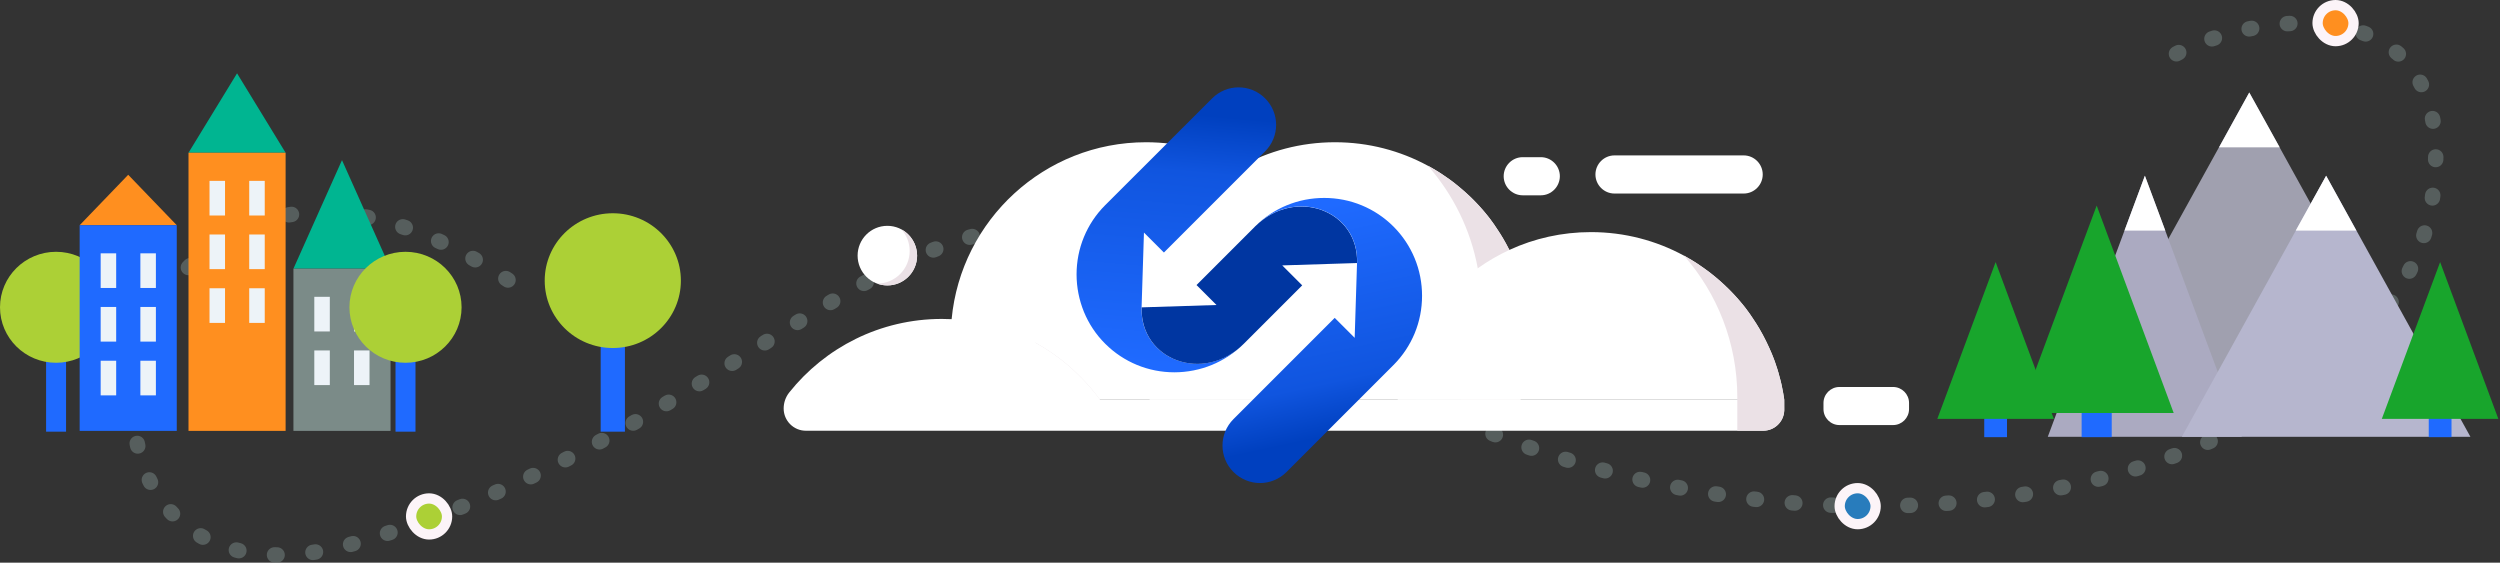 <svg width="973" height="219" viewBox="0 0 973 219" fill="none" xmlns="http://www.w3.org/2000/svg">
<rect x="0" y="0" width="973" height="219" fill="#333333" stroke="none"/>
<path opacity="0.5" d="M197.715 108.977C39.509 3.547 -3.785 251.663 137.559 211.571C314.239 161.456 367.084 23.957 496.129 121.27C667.5 250.5 928.119 199.752 946.592 77.774C961.37 -19.809 855.331 10.008 838.594 26.713" stroke="#7B8B88" stroke-width="6" stroke-linecap="round" stroke-linejoin="round" stroke-dasharray="1 14"/>
<g clip-path="url(#clip0_3912_16348)">
<path d="M819.262 137.599L875.415 36L931.567 137.599L863.645 150.573L819.262 137.599Z" fill="#A0A0AF"/>
<path d="M887.255 57.341L875.415 36L863.645 57.341H887.255Z" fill="white"/>
<path d="M797 170L834.789 68.401L872.508 170H797Z" fill="#ABAAC1"/>
<path d="M842.73 89.742L834.789 68.401L826.849 89.742H842.73Z" fill="white"/>
<path d="M849.182 170L905.334 68.401L961.487 170H849.182Z" fill="#B6B6CE"/>
<path d="M917.104 89.742L905.334 68.401L893.494 89.742H917.104Z" fill="white"/>
</g>
<g clip-path="url(#clip1_3912_16348)">
<path d="M345.354 111.085C351.746 111.085 356.928 105.894 356.928 99.49C356.928 93.085 351.746 87.894 345.354 87.894C338.962 87.894 333.78 93.085 333.78 99.49C333.78 105.894 338.962 111.085 345.354 111.085Z" fill="white"/>
<path d="M350.869 89.293C352.833 91.522 354.04 94.462 354.04 97.687C354.04 104.706 348.36 110.373 341.378 110.373C342.632 110.824 343.957 111.085 345.378 111.085C351.768 111.085 356.951 105.892 356.951 99.489C356.928 95.079 354.466 91.261 350.869 89.293Z" fill="#EBE1E6"/>
<path d="M595.572 131.502C595.572 139.92 594.199 148.029 591.691 155.594H447.458C444.949 148.029 443.576 139.92 443.576 131.502C443.576 102.904 459.315 77.982 482.581 64.964C482.652 64.916 482.723 64.893 482.794 64.845C493.681 58.799 506.225 55.36 519.574 55.36C532.663 55.36 544.994 58.68 555.739 64.513C555.739 64.513 555.739 64.513 555.762 64.513C556.118 64.703 556.496 64.916 556.851 65.106C557.561 65.509 558.271 65.936 558.981 66.363C559.005 66.363 559.005 66.387 559.029 66.387C559.384 66.6 559.739 66.837 560.094 67.051C560.449 67.264 560.804 67.501 561.159 67.738C561.514 67.975 561.869 68.213 562.2 68.45C562.532 68.687 562.887 68.924 563.218 69.161C563.242 69.161 563.242 69.185 563.265 69.185C563.597 69.422 563.928 69.659 564.283 69.896C564.685 70.204 565.088 70.489 565.49 70.797C565.703 70.939 565.892 71.106 566.082 71.248C566.176 71.319 566.247 71.39 566.342 71.461C566.957 71.936 567.573 72.433 568.165 72.955C568.212 72.979 568.259 73.026 568.307 73.074C568.543 73.287 568.804 73.501 569.04 73.69C569.49 74.07 569.94 74.473 570.366 74.852C570.531 74.994 570.697 75.16 570.863 75.303C571.005 75.421 571.123 75.54 571.241 75.658C571.549 75.943 571.833 76.204 572.141 76.488C572.377 76.702 572.59 76.939 572.827 77.152L572.969 77.294C573.182 77.508 573.395 77.721 573.608 77.935C573.656 77.982 573.726 78.053 573.774 78.101C573.987 78.314 574.176 78.504 574.366 78.717C574.437 78.788 574.484 78.859 574.555 78.907C574.697 79.049 574.815 79.168 574.934 79.31C575.052 79.452 575.17 79.571 575.289 79.689C575.407 79.808 575.525 79.95 575.644 80.069C576.164 80.638 576.685 81.231 577.206 81.824C577.419 82.085 577.655 82.345 577.868 82.606C577.892 82.654 577.939 82.677 577.963 82.725C578.223 83.033 578.46 83.341 578.72 83.65L578.744 83.673C579.004 83.981 579.241 84.313 579.501 84.622C579.762 84.954 579.999 85.262 580.235 85.594C580.259 85.618 580.259 85.618 580.259 85.641C580.519 85.973 580.756 86.305 580.993 86.637C581.206 86.945 581.419 87.254 581.632 87.538C581.703 87.633 581.75 87.704 581.797 87.799C581.963 88.036 582.129 88.273 582.294 88.534C582.72 89.174 583.17 89.815 583.572 90.479C583.714 90.692 583.856 90.929 583.998 91.143C584.164 91.403 584.33 91.664 584.472 91.925C584.614 92.162 584.756 92.376 584.898 92.613C585.773 94.107 586.602 95.601 587.383 97.166C587.454 97.308 587.525 97.427 587.596 97.569C587.738 97.853 587.856 98.114 587.998 98.399C588.117 98.66 588.235 98.897 588.353 99.157C588.377 99.181 588.377 99.229 588.401 99.252C588.519 99.513 588.661 99.798 588.779 100.059C588.898 100.319 589.016 100.604 589.158 100.889V100.912C589.276 101.173 589.395 101.458 589.513 101.718C589.584 101.908 589.655 102.074 589.75 102.264C589.892 102.596 590.01 102.928 590.152 103.236C590.223 103.426 590.318 103.639 590.389 103.829C590.578 104.303 590.744 104.777 590.933 105.252C591.028 105.489 591.099 105.726 591.193 105.987C591.501 106.888 591.809 107.765 592.093 108.69C592.14 108.856 592.188 109.022 592.235 109.188C592.259 109.259 592.282 109.33 592.306 109.401C592.353 109.591 592.424 109.757 592.472 109.947C592.803 111.061 593.111 112.199 593.371 113.314C593.442 113.622 593.513 113.93 593.584 114.215C593.655 114.547 593.726 114.879 593.797 115.211C593.844 115.448 593.892 115.685 593.939 115.922C594.057 116.444 594.152 116.966 594.247 117.487C594.294 117.701 594.318 117.914 594.365 118.128C594.507 118.981 594.649 119.859 594.767 120.736C594.791 120.831 594.791 120.926 594.815 121.021C594.838 121.234 594.862 121.447 594.909 121.661C594.98 122.23 595.051 122.775 595.099 123.344C595.122 123.487 595.122 123.629 595.146 123.795C595.17 124.056 595.193 124.293 595.217 124.554C595.241 124.815 595.264 125.075 595.288 125.336C595.312 125.55 595.312 125.739 595.335 125.953C595.359 126.403 595.406 126.878 595.43 127.328C595.43 127.542 595.454 127.755 595.454 127.968C595.454 127.992 595.454 128.016 595.454 128.039C595.454 128.229 595.477 128.419 595.477 128.585C595.477 128.941 595.501 129.296 595.501 129.652C595.501 129.842 595.501 130.055 595.501 130.245C595.572 130.766 595.572 131.146 595.572 131.502Z" fill="white"/>
<path d="M595.572 131.501C595.572 139.919 594.199 148.029 591.69 155.593H568.401C573.608 144.709 576.519 132.521 576.519 119.645C576.519 114.452 576.046 109.354 575.147 104.421C572.354 89.293 565.49 75.611 555.739 64.513C556.117 64.727 556.472 64.916 556.851 65.13C557.561 65.533 558.271 65.96 558.981 66.386C559.005 66.386 559.005 66.41 559.029 66.41C559.384 66.624 559.739 66.861 560.094 67.074C560.449 67.288 560.804 67.525 561.159 67.762C561.514 67.999 561.869 68.236 562.2 68.473C562.531 68.71 562.887 68.947 563.218 69.185C563.242 69.185 563.242 69.208 563.265 69.208C563.597 69.445 563.928 69.683 564.283 69.92C564.685 70.228 565.088 70.513 565.49 70.821C565.703 70.963 565.892 71.129 566.082 71.271C566.176 71.342 566.247 71.414 566.342 71.485C566.957 71.959 567.573 72.457 568.164 72.979C568.212 73.002 568.259 73.05 568.306 73.097C568.543 73.311 568.803 73.524 569.04 73.714C569.49 74.093 569.94 74.496 570.366 74.876C570.531 75.018 570.697 75.184 570.863 75.326C571.005 75.445 571.123 75.563 571.241 75.682C571.549 75.966 571.833 76.227 572.141 76.512C572.377 76.725 572.59 76.962 572.827 77.176L572.969 77.318C573.182 77.531 573.395 77.745 573.608 77.958C573.655 78.006 573.726 78.077 573.774 78.124C573.987 78.338 574.176 78.527 574.365 78.741C574.436 78.812 574.484 78.883 574.555 78.93C574.697 79.073 574.815 79.191 574.934 79.334C575.052 79.476 575.17 79.594 575.289 79.713C575.407 79.832 575.525 79.974 575.644 80.092C576.164 80.662 576.685 81.254 577.206 81.847C577.419 82.108 577.655 82.369 577.868 82.63C577.892 82.677 577.939 82.701 577.963 82.748C578.223 83.056 578.46 83.365 578.72 83.673L578.744 83.697C579.004 84.005 579.241 84.337 579.501 84.645C579.762 84.977 579.998 85.285 580.235 85.617C580.259 85.641 580.259 85.641 580.259 85.665C580.519 85.997 580.756 86.329 580.993 86.661C581.206 86.969 581.419 87.277 581.632 87.562C581.703 87.657 581.75 87.728 581.797 87.823C581.963 88.06 582.129 88.297 582.294 88.558C582.72 89.198 583.17 89.838 583.572 90.502C583.714 90.716 583.856 90.953 583.998 91.166C584.164 91.427 584.33 91.688 584.472 91.949C584.614 92.186 584.756 92.399 584.898 92.636C585.773 94.13 586.602 95.624 587.383 97.189C587.454 97.331 587.525 97.45 587.596 97.592C587.738 97.877 587.856 98.138 587.998 98.422C588.117 98.683 588.235 98.92 588.353 99.181C588.377 99.205 588.377 99.252 588.401 99.276C588.519 99.537 588.661 99.821 588.779 100.082C588.898 100.343 589.016 100.627 589.158 100.912V100.936C589.276 101.197 589.395 101.481 589.513 101.742C589.584 101.932 589.655 102.098 589.75 102.287C589.892 102.619 590.01 102.951 590.152 103.26C590.223 103.449 590.318 103.663 590.389 103.852C590.578 104.327 590.744 104.801 590.933 105.275C591.028 105.512 591.099 105.749 591.193 106.01C591.501 106.911 591.809 107.789 592.093 108.713C592.14 108.879 592.187 109.045 592.235 109.211C592.258 109.283 592.282 109.354 592.306 109.425C592.353 109.615 592.424 109.781 592.472 109.97C592.803 111.085 593.111 112.223 593.371 113.337C593.442 113.646 593.513 113.954 593.584 114.239C593.655 114.57 593.726 114.902 593.797 115.234C593.844 115.472 593.892 115.709 593.939 115.946C594.057 116.467 594.152 116.989 594.247 117.511C594.294 117.724 594.318 117.938 594.365 118.151C594.507 119.005 594.649 119.882 594.767 120.759C594.791 120.854 594.791 120.949 594.815 121.044C594.838 121.257 594.862 121.471 594.909 121.684C594.98 122.253 595.051 122.799 595.099 123.368C595.122 123.51 595.122 123.652 595.146 123.818C595.17 124.079 595.193 124.316 595.217 124.577C595.241 124.838 595.264 125.099 595.288 125.36C595.312 125.573 595.312 125.763 595.335 125.976C595.359 126.427 595.406 126.901 595.43 127.352C595.43 127.565 595.454 127.778 595.454 127.992C595.454 128.016 595.454 128.039 595.454 128.063C595.454 128.253 595.477 128.442 595.477 128.608C595.477 128.964 595.501 129.32 595.501 129.675C595.501 129.865 595.501 130.079 595.501 130.268C595.572 130.766 595.572 131.146 595.572 131.501Z" fill="#EBE1E6"/>
<path d="M522.036 131.502C522.036 139.92 520.663 148.029 518.154 155.594H373.898C371.389 148.029 370.016 139.92 370.016 131.502C370.016 129.035 370.134 126.617 370.371 124.222C374.016 85.594 406.512 55.36 446.014 55.36C459.102 55.36 471.433 58.68 482.179 64.513C482.202 64.513 482.226 64.537 482.226 64.537C482.415 64.632 482.605 64.751 482.77 64.845C482.936 64.94 483.102 65.035 483.267 65.13C483.622 65.32 483.954 65.533 484.309 65.723C484.332 65.746 484.38 65.77 484.427 65.794C484.758 65.984 485.09 66.197 485.421 66.387C485.445 66.387 485.445 66.41 485.468 66.41C485.8 66.624 486.131 66.814 486.463 67.027C486.534 67.051 486.581 67.098 486.628 67.145C486.889 67.311 487.125 67.478 487.386 67.644C487.883 67.952 488.38 68.284 488.853 68.616C489.066 68.758 489.279 68.9 489.492 69.066C490.32 69.635 491.125 70.228 491.906 70.845C492.119 70.987 492.309 71.153 492.498 71.295C492.593 71.366 492.664 71.438 492.758 71.509C493.042 71.746 493.326 71.959 493.634 72.196C493.658 72.22 493.658 72.22 493.681 72.244C493.989 72.481 494.297 72.742 494.604 73.002C494.652 73.026 494.699 73.074 494.746 73.121C494.983 73.335 495.243 73.548 495.48 73.738C495.811 74.022 496.119 74.307 496.45 74.591C496.64 74.757 496.829 74.923 496.995 75.089C497.066 75.137 497.113 75.184 497.16 75.255C497.35 75.421 497.563 75.611 497.752 75.801C497.776 75.824 497.799 75.848 497.823 75.872C498.155 76.18 498.462 76.465 498.77 76.773C498.936 76.939 499.101 77.081 499.267 77.247C499.314 77.294 499.362 77.342 499.433 77.413C499.646 77.626 499.859 77.84 500.072 78.053C500.119 78.101 500.19 78.172 500.237 78.219C500.45 78.433 500.64 78.622 500.829 78.836C500.9 78.907 500.947 78.978 501.018 79.025C501.16 79.168 501.279 79.286 501.397 79.429C501.515 79.571 501.634 79.689 501.752 79.808C501.87 79.927 501.989 80.069 502.107 80.187C502.628 80.757 503.148 81.349 503.669 81.942C503.882 82.203 504.119 82.464 504.332 82.725C504.356 82.772 504.403 82.796 504.427 82.843C504.687 83.151 504.924 83.46 505.184 83.768L505.208 83.792C505.468 84.1 505.705 84.432 505.965 84.74C506.225 85.072 506.462 85.38 506.699 85.713C506.722 85.736 506.722 85.736 506.722 85.76C506.983 86.092 507.219 86.424 507.456 86.756C507.645 87.017 507.835 87.254 508 87.515C508.142 87.704 508.261 87.894 508.403 88.084C508.971 88.914 509.539 89.744 510.06 90.574C510.202 90.787 510.344 91.024 510.486 91.237C510.651 91.498 510.817 91.759 510.959 92.02C511.101 92.257 511.243 92.471 511.385 92.708C512.332 94.32 513.231 95.98 514.059 97.664C514.201 97.948 514.32 98.209 514.462 98.494C514.58 98.754 514.698 98.992 514.817 99.252C514.84 99.276 514.84 99.323 514.864 99.347C514.982 99.608 515.124 99.893 515.243 100.153C515.361 100.414 515.479 100.699 515.622 100.983V101.007C515.74 101.268 515.858 101.553 515.977 101.813C516.048 102.003 516.119 102.169 516.213 102.359C516.355 102.691 516.474 103.023 516.616 103.331C516.687 103.521 516.781 103.734 516.852 103.924C517.042 104.398 517.207 104.872 517.397 105.347C517.491 105.584 517.562 105.821 517.657 106.082C517.965 106.983 518.272 107.86 518.556 108.785C518.604 108.951 518.651 109.117 518.698 109.283C518.722 109.354 518.746 109.425 518.769 109.496C518.817 109.686 518.888 109.852 518.935 110.042C519.266 111.156 519.574 112.294 519.834 113.409C519.905 113.717 519.976 114.025 520.047 114.31C520.118 114.642 520.189 114.974 520.26 115.306C520.308 115.543 520.355 115.78 520.402 116.017C520.521 116.539 520.615 117.061 520.71 117.582C520.757 117.796 520.781 118.009 520.828 118.222C520.97 119.076 521.112 119.953 521.231 120.831C521.254 120.926 521.254 121.021 521.278 121.115C521.302 121.329 521.325 121.542 521.373 121.756C521.444 122.325 521.515 122.87 521.562 123.439C521.586 123.582 521.586 123.724 521.609 123.89C521.633 124.151 521.657 124.388 521.681 124.649C521.704 124.909 521.728 125.17 521.752 125.431C521.775 125.645 521.775 125.834 521.799 126.048C521.823 126.498 521.87 126.972 521.894 127.423C521.894 127.636 521.917 127.85 521.917 128.063C521.917 128.087 521.917 128.111 521.917 128.134C521.917 128.324 521.941 128.514 521.941 128.68C521.941 129.035 521.965 129.391 521.965 129.747C521.965 129.937 521.965 130.15 521.965 130.34C522.012 130.766 522.036 131.146 522.036 131.502Z" fill="white"/>
<path d="M694.41 155.451C694.41 155.499 694.433 155.546 694.433 155.594H543.976C546.982 134.513 558.603 116.231 575.147 104.422C579.004 101.671 583.123 99.276 587.478 97.26C597.134 92.802 607.879 90.336 619.216 90.336C632.305 90.336 644.636 93.656 655.381 99.49C655.405 99.49 655.428 99.513 655.428 99.513C655.783 99.703 656.138 99.893 656.47 100.106C656.849 100.319 657.204 100.533 657.559 100.746C657.89 100.936 658.198 101.126 658.529 101.315C658.647 101.387 658.789 101.458 658.908 101.552C659.144 101.695 659.381 101.861 659.641 102.003C659.689 102.027 659.76 102.074 659.807 102.098C660.138 102.311 660.47 102.525 660.777 102.738C661.085 102.928 661.393 103.141 661.677 103.355L661.984 103.568C662.268 103.758 662.552 103.947 662.837 104.161C662.86 104.161 662.86 104.185 662.884 104.185C663.523 104.635 664.186 105.109 664.801 105.584C664.896 105.655 664.967 105.726 665.061 105.773C665.345 105.987 665.606 106.2 665.89 106.414C666.552 106.935 667.215 107.457 667.854 108.002C668.185 108.263 668.493 108.548 668.801 108.809C669.109 109.069 669.416 109.354 669.724 109.615C669.748 109.638 669.795 109.662 669.819 109.71C670.055 109.923 670.316 110.16 670.552 110.374C670.623 110.445 670.694 110.516 670.789 110.587C670.978 110.753 671.168 110.943 671.357 111.109C671.499 111.227 671.617 111.346 671.736 111.488C671.996 111.725 672.256 111.986 672.517 112.223C672.777 112.484 673.037 112.745 673.321 113.029C673.369 113.077 673.416 113.124 673.463 113.172C673.724 113.433 673.984 113.717 674.244 113.978C674.268 114.002 674.292 114.025 674.315 114.049C674.552 114.31 674.789 114.547 675.026 114.808C675.12 114.903 675.215 115.021 675.31 115.116C675.546 115.377 675.759 115.614 675.996 115.875C676.233 116.136 676.469 116.42 676.706 116.681C676.777 116.752 676.824 116.823 676.895 116.895C677.156 117.179 677.392 117.487 677.629 117.772C677.889 118.104 678.173 118.412 678.434 118.744L678.457 118.768C678.718 119.076 678.954 119.408 679.215 119.716C679.475 120.048 679.712 120.357 679.948 120.689C679.972 120.712 679.972 120.712 679.972 120.736C680.209 121.068 680.469 121.4 680.706 121.732C680.919 122.04 681.132 122.348 681.345 122.633C681.416 122.728 681.463 122.799 681.511 122.894C681.676 123.131 681.842 123.368 682.008 123.629C682.434 124.269 682.883 124.909 683.286 125.573C683.428 125.787 683.57 126.024 683.712 126.237C683.877 126.498 684.043 126.759 684.185 127.02C684.327 127.257 684.469 127.47 684.611 127.708C685.558 129.32 686.457 130.98 687.286 132.663C687.428 132.948 687.546 133.209 687.688 133.493C687.806 133.754 687.925 133.991 688.043 134.252C688.067 134.276 688.067 134.323 688.09 134.347C688.209 134.608 688.351 134.892 688.469 135.153C688.587 135.414 688.706 135.699 688.848 135.983V136.007C688.966 136.268 689.084 136.552 689.203 136.813C689.274 137.003 689.345 137.169 689.439 137.359C689.581 137.691 689.7 138.022 689.842 138.331C689.913 138.52 690.007 138.734 690.078 138.924C690.268 139.398 690.433 139.872 690.623 140.346C690.717 140.583 690.788 140.821 690.883 141.081C691.191 141.982 691.498 142.884 691.782 143.785C691.83 143.951 691.877 144.117 691.924 144.283C691.948 144.354 691.972 144.425 691.995 144.496C692.043 144.686 692.114 144.852 692.161 145.041C692.493 146.156 692.8 147.294 693.061 148.409C693.132 148.717 693.203 149.025 693.274 149.31C693.345 149.642 693.416 149.974 693.487 150.306C693.534 150.543 693.581 150.78 693.629 151.017C693.747 151.539 693.842 152.06 693.936 152.582C693.984 152.795 694.007 153.009 694.055 153.222C694.197 153.957 694.315 154.716 694.41 155.451Z" fill="white"/>
<path d="M428.05 155.498C428.074 155.522 428.097 155.546 428.121 155.593H416.831C413.328 147.389 408.548 139.872 402.749 133.28C403.057 133.446 403.364 133.612 403.672 133.778C403.814 133.849 403.932 133.92 404.051 133.991C404.311 134.133 404.595 134.299 404.855 134.465C404.903 134.489 404.95 134.513 404.997 134.537C405.329 134.726 405.66 134.916 405.991 135.129C406.275 135.295 406.536 135.461 406.82 135.651C407.009 135.77 407.222 135.888 407.411 136.03C407.979 136.386 408.524 136.742 409.068 137.121C409.258 137.263 409.471 137.382 409.66 137.524C410.63 138.188 411.553 138.876 412.5 139.587C412.713 139.73 412.902 139.896 413.092 140.038C413.186 140.109 413.281 140.18 413.352 140.251C413.589 140.441 413.825 140.631 414.062 140.82C414.204 140.915 414.322 141.034 414.465 141.152C414.701 141.342 414.938 141.532 415.175 141.745C415.222 141.793 415.269 141.816 415.317 141.864C415.553 142.077 415.814 142.291 416.05 142.48C416.382 142.765 416.689 143.026 417.021 143.334C417.21 143.5 417.399 143.666 417.565 143.832C417.636 143.879 417.683 143.927 417.731 143.998C417.92 144.164 418.133 144.354 418.322 144.543C418.346 144.567 418.37 144.591 418.393 144.614C418.725 144.923 419.032 145.207 419.34 145.515C419.506 145.681 419.671 145.824 419.837 145.99C419.884 146.037 419.932 146.085 420.003 146.156C420.216 146.369 420.429 146.583 420.642 146.796C420.689 146.843 420.76 146.915 420.808 146.962C421.021 147.175 421.21 147.365 421.399 147.578C421.47 147.65 421.541 147.721 421.589 147.768C421.731 147.91 421.849 148.029 421.967 148.171C422.086 148.29 422.204 148.432 422.322 148.551C422.441 148.669 422.559 148.812 422.677 148.93C423.198 149.499 423.719 150.092 424.239 150.685C424.476 150.946 424.689 151.207 424.902 151.467C424.926 151.515 424.973 151.538 424.997 151.586C425.257 151.894 425.494 152.202 425.754 152.511L425.778 152.534C426.038 152.843 426.275 153.175 426.535 153.483C426.796 153.815 427.032 154.123 427.269 154.455C427.293 154.479 427.293 154.479 427.293 154.503C427.553 154.835 427.79 155.167 428.05 155.498Z" fill="#EBE1E6"/>
<path d="M694.433 155.594V159.459C694.433 159.625 694.433 159.767 694.41 159.933C694.173 164.225 690.599 167.64 686.244 167.64H313.639C311.248 167.64 309.095 166.667 307.532 165.102C305.97 163.537 305 161.379 305 158.984C305 156.732 305.757 154.527 307.154 152.772C321.071 135.296 342.514 124.127 366.56 124.127C367.839 124.127 369.117 124.151 370.371 124.222C382.039 124.791 393.021 128.016 402.725 133.28C403.033 133.446 403.341 133.612 403.648 133.778C403.838 133.897 404.027 133.991 404.216 134.11C404.429 134.205 404.642 134.347 404.855 134.466C404.903 134.489 404.926 134.513 404.974 134.537C405.305 134.726 405.636 134.916 405.968 135.13C406.252 135.296 406.512 135.462 406.796 135.651C406.985 135.77 407.198 135.888 407.388 136.031C407.956 136.386 408.5 136.742 409.045 137.121C409.234 137.264 409.447 137.382 409.636 137.525C410.607 138.189 411.53 138.876 412.476 139.588C412.689 139.73 412.879 139.896 413.068 140.038C413.163 140.109 413.257 140.18 413.328 140.252C413.565 140.441 413.802 140.631 414.038 140.821C414.18 140.915 414.299 141.034 414.441 141.153C414.678 141.342 414.914 141.532 415.151 141.745C415.198 141.793 415.246 141.817 415.293 141.864C415.53 142.077 415.79 142.291 416.027 142.481C416.358 142.765 416.666 143.026 416.997 143.334C417.186 143.5 417.376 143.666 417.541 143.832C417.612 143.88 417.66 143.927 417.707 143.998C417.896 144.164 418.109 144.354 418.299 144.544C418.322 144.567 418.346 144.591 418.37 144.615C418.701 144.923 419.009 145.207 419.316 145.516C419.482 145.682 419.648 145.824 419.813 145.99C419.908 146.085 420.003 146.18 420.097 146.298C420.239 146.393 420.381 146.535 420.5 146.678C420.595 146.749 420.713 146.867 420.808 146.962C421.021 147.176 421.21 147.365 421.399 147.579C421.47 147.65 421.541 147.721 421.589 147.768C421.731 147.911 421.849 148.029 421.967 148.172C422.086 148.29 422.204 148.432 422.322 148.551C422.441 148.67 422.559 148.812 422.677 148.93C423.198 149.499 423.719 150.092 424.239 150.685C424.476 150.946 424.689 151.207 424.902 151.468C424.997 151.586 425.091 151.681 425.139 151.847C425.399 151.966 425.588 152.203 425.707 152.464C425.754 152.487 425.778 152.511 425.801 152.535C426.062 152.843 426.298 153.175 426.559 153.483C426.819 153.815 427.056 154.123 427.293 154.455C427.316 154.479 427.316 154.479 427.316 154.503C427.577 154.835 427.813 155.167 428.05 155.499C428.074 155.522 428.097 155.546 428.121 155.594H694.433Z" fill="white"/>
<path d="M694.433 159.909C694.197 164.201 690.623 167.616 686.268 167.616H676.162C676.162 167.331 676.162 158.581 676.162 155.57V154.574C676.162 133.446 668.304 114.144 655.381 99.466C655.405 99.466 655.428 99.49 655.428 99.49C655.783 99.679 656.138 99.869 656.47 100.082C656.849 100.296 657.204 100.509 657.559 100.723C657.89 100.912 658.198 101.102 658.529 101.292C658.647 101.363 658.789 101.434 658.908 101.529C659.144 101.671 659.381 101.837 659.641 101.979C659.689 102.003 659.76 102.05 659.807 102.074C660.138 102.288 660.47 102.501 660.777 102.714C661.085 102.904 661.393 103.118 661.677 103.331L661.984 103.544C662.268 103.734 662.553 103.924 662.837 104.137C662.86 104.137 662.86 104.161 662.884 104.161C663.523 104.611 664.186 105.086 664.801 105.56C664.896 105.631 664.967 105.702 665.061 105.75C665.345 105.963 665.606 106.176 665.89 106.39C666.552 106.912 667.215 107.433 667.854 107.979C668.185 108.239 668.493 108.524 668.801 108.785C669.109 109.046 669.416 109.33 669.724 109.591C669.748 109.615 669.795 109.639 669.819 109.686C670.055 109.899 670.316 110.136 670.552 110.35C670.623 110.421 670.694 110.492 670.789 110.563C670.978 110.729 671.168 110.919 671.357 111.085C671.499 111.204 671.617 111.322 671.736 111.464C671.996 111.702 672.256 111.962 672.517 112.199C672.777 112.46 673.037 112.721 673.321 113.006C673.369 113.053 673.416 113.101 673.463 113.148C673.724 113.409 673.984 113.693 674.244 113.954C674.268 113.978 674.292 114.002 674.315 114.025C674.552 114.286 674.789 114.523 675.026 114.784C675.12 114.879 675.215 114.998 675.31 115.092C675.546 115.353 675.759 115.59 675.996 115.851C676.233 116.112 676.469 116.397 676.706 116.657C676.777 116.729 676.824 116.8 676.895 116.871C677.156 117.155 677.392 117.464 677.629 117.748C677.889 118.08 678.173 118.388 678.434 118.72L678.457 118.744C678.718 119.052 678.954 119.384 679.215 119.693C679.475 120.025 679.712 120.333 679.948 120.665C679.972 120.689 679.972 120.689 679.972 120.712C680.209 121.044 680.469 121.376 680.706 121.708C680.919 122.017 681.132 122.325 681.345 122.609C681.416 122.704 681.463 122.775 681.511 122.87C681.676 123.107 681.842 123.344 682.008 123.605C682.434 124.245 682.883 124.886 683.286 125.55C683.428 125.763 683.57 126 683.712 126.214C683.877 126.474 684.043 126.735 684.185 126.996C684.327 127.233 684.469 127.447 684.611 127.684C685.558 129.296 686.457 130.956 687.286 132.64C687.428 132.924 687.546 133.185 687.688 133.47C687.806 133.731 687.925 133.968 688.043 134.229C688.067 134.252 688.067 134.3 688.09 134.323C688.209 134.584 688.351 134.869 688.469 135.13C688.587 135.39 688.706 135.675 688.848 135.96V135.983C688.966 136.244 689.084 136.529 689.203 136.789C689.274 136.979 689.345 137.145 689.439 137.335C689.581 137.667 689.7 137.999 689.842 138.307C689.913 138.497 690.007 138.71 690.078 138.9C690.268 139.374 690.433 139.848 690.623 140.323C690.717 140.56 690.788 140.797 690.883 141.058C691.191 141.959 691.498 142.86 691.782 143.761C691.83 143.927 691.877 144.093 691.924 144.259C691.948 144.33 691.972 144.401 691.995 144.472C692.043 144.662 692.114 144.828 692.161 145.018C692.493 146.132 692.8 147.27 693.061 148.385C693.132 148.693 693.203 149.001 693.274 149.286C693.345 149.618 693.416 149.95 693.487 150.282C693.534 150.519 693.581 150.756 693.629 150.993C693.747 151.515 693.842 152.037 693.936 152.558C693.984 152.772 694.007 152.985 694.055 153.199C694.197 153.934 694.315 154.692 694.41 155.428V155.57C694.41 156.092 694.41 157.823 694.433 159.909Z" fill="#EBE1E6"/>
<path d="M736.799 165.434H715.9C712.492 165.434 709.699 162.636 709.699 159.221V156.826C709.699 153.412 712.492 150.614 715.9 150.614H736.799C740.207 150.614 743 153.412 743 156.826V159.221C743 162.636 740.207 165.434 736.799 165.434Z" fill="white"/>
<path d="M599.69 76.014H592.637C588.566 76.014 585.229 72.671 585.229 68.592C585.229 64.513 588.566 61.17 592.637 61.17H599.69C603.761 61.17 607.098 64.513 607.098 68.592C607.075 72.671 603.761 76.014 599.69 76.014Z" fill="white"/>
<path d="M678.647 75.326H628.352C624.281 75.326 620.944 71.983 620.944 67.904C620.944 63.826 624.281 60.482 628.352 60.482H678.647C682.718 60.482 686.055 63.826 686.055 67.904C686.055 71.983 682.718 75.326 678.647 75.326Z" fill="white"/>
</g>
<path d="M821.887 152.282H810.169V170.141H821.887V152.282Z" fill="#1F6AFF"/>
<path d="M786 160.732L816.028 80L846 160.732H786Z" fill="#18A52C"/>
<path d="M954.129 156.641H945.27V170.141H954.129V156.641Z" fill="#1F6AFF"/>
<path d="M927 163.029L949.699 102L972.356 163.029H927Z" fill="#18A52C"/>
<path d="M781.129 156.641H772.27V170.141H781.129V156.641Z" fill="#1F6AFF"/>
<path d="M754 163.029L776.699 102L799.356 163.029H754Z" fill="#18A52C"/>
<rect x="716" y="190" width="14" height="14" rx="7" fill="#287CBC" stroke="#FCF4F8" stroke-width="4"/>
<rect x="160" y="194" width="14" height="14" rx="7" fill="#ACD036" stroke="#FCF4F8" stroke-width="4"/>
<rect x="902" y="2" width="14" height="14" rx="7" fill="#FF8F1F" stroke="#FCF4F8" stroke-width="4"/>
<g clip-path="url(#clip2_3912_16348)">
<path d="M25.71 132.944H17.937V168H25.71V132.944Z" fill="#1F6AFF"/>
<path d="M21.823 141.191C33.876 141.191 43.647 131.522 43.647 119.595C43.647 107.669 33.876 98 21.823 98C9.771 98 0 107.669 0 119.595C0 131.522 9.771 141.191 21.823 141.191Z" fill="#ACD036"/>
</g>
<g clip-path="url(#clip3_3912_16348)">
<path d="M243.219 125.433H233.781V168H243.219V125.433Z" fill="#1F6AFF"/>
<path d="M238.5 135.446C253.136 135.446 265 123.705 265 109.223C265 94.74 253.136 83 238.5 83C223.864 83 212 94.74 212 109.223C212 123.705 223.864 135.446 238.5 135.446Z" fill="#ACD036"/>
</g>
<path d="M73.364 59.449L92.262 28.536L111.159 59.449H73.364Z" fill="#00B591"/>
<path d="M111.159 59.448H73.364V167.7H111.159V59.448Z" fill="#FF8F1F"/>
<path d="M87.579 70.392H81.544V83.874H87.579V70.392Z" fill="#EDF3F8"/>
<path d="M103.036 70.392H97V83.874H103.036V70.392Z" fill="#EDF3F8"/>
<path d="M87.579 91.264H81.544V104.746H87.579V91.264Z" fill="#EDF3F8"/>
<path d="M103.036 91.264H97V104.746H103.036V91.264Z" fill="#EDF3F8"/>
<path d="M87.579 112.192H81.544V125.674H87.579V112.192Z" fill="#EDF3F8"/>
<path d="M103.036 112.192H97V125.674H103.036V112.192Z" fill="#EDF3F8"/>
<path d="M31 87.654L49.897 68.023L68.795 87.654H31Z" fill="#FF8F1F"/>
<path d="M68.795 87.653H31V167.699H68.795V87.653Z" fill="#1F6AFF"/>
<path d="M45.215 98.597H39.179V112.079H45.215V98.597Z" fill="#EDF3F8"/>
<path d="M60.672 98.597H54.636V112.079H60.672V98.597Z" fill="#EDF3F8"/>
<path d="M45.215 119.469H39.179V132.951H45.215V119.469Z" fill="#EDF3F8"/>
<path d="M60.672 119.469H54.636V132.951H60.672V119.469Z" fill="#EDF3F8"/>
<path d="M45.215 140.397H39.179V153.879H45.215V140.397Z" fill="#EDF3F8"/>
<path d="M60.672 140.397H54.636V153.879H60.672V140.397Z" fill="#EDF3F8"/>
<path d="M114.205 104.576L133.103 62.325L152 104.576H114.205Z" fill="#00B591"/>
<path d="M152 104.577H114.205V167.7H152V104.577Z" fill="#7B8B88"/>
<path d="M128.364 115.521H122.328V129.003H128.364V115.521Z" fill="#EDF3F8"/>
<path d="M143.821 115.521H137.785V129.003H143.821V115.521Z" fill="#EDF3F8"/>
<path d="M128.364 136.392H122.328V149.874H128.364V136.392Z" fill="#EDF3F8"/>
<path d="M143.821 136.392H137.785V149.874H143.821V136.392Z" fill="#EDF3F8"/>
<g clip-path="url(#clip4_3912_16348)">
<path d="M161.71 132.944H153.937V168H161.71V132.944Z" fill="#1F6AFF"/>
<path d="M157.824 141.191C169.876 141.191 179.647 131.522 179.647 119.595C179.647 107.669 169.876 98 157.824 98C145.771 98 136 107.669 136 119.595C136 131.522 145.771 141.191 157.824 141.191Z" fill="#ACD036"/>
</g>
<path d="M444.307 119.626L445.227 90.513L452.997 98.283L492.385 58.895C495.239 56.041 496.666 52.299 496.666 48.588C496.666 44.878 495.239 41.136 492.385 38.281C489.53 35.427 485.82 34 482.078 34C478.336 34 474.625 35.427 471.771 38.281L430.131 79.858C426.484 83.504 423.757 87.691 421.886 92.194C419.951 96.856 419 101.835 419 106.814C419 111.793 419.983 116.772 421.886 121.434C423.757 125.937 426.484 130.155 430.131 133.77C433.778 137.417 437.965 140.145 442.468 142.016C447.13 143.95 452.109 144.902 457.088 144.902C462.067 144.902 467.046 143.918 471.708 142.016C476.211 140.145 480.429 137.417 484.044 133.77C468.441 149.373 443.641 140.081 444.307 119.594V119.626Z" fill="url(#paint0_linear_3912_16348)"/>
<path d="M488.421 88.198L465.682 110.937L473.452 118.706L444.339 119.626C443.705 140.113 468.473 149.405 484.076 133.802L506.814 111.063L499.044 103.294L528.157 102.374C528.792 81.951 504.214 72.659 488.579 88.04C488.516 88.103 488.452 88.166 488.389 88.198H488.421Z" fill="#0036A1"/>
<path d="M528.157 102.374L527.238 131.487L519.468 123.717L480.08 163.105C477.226 165.959 475.799 169.67 475.799 173.412C475.799 177.154 477.226 180.896 480.08 183.719C482.934 186.541 486.676 188 490.387 188C494.097 188 497.839 186.573 500.693 183.719L542.333 142.079C545.98 138.432 548.707 134.246 550.579 129.743C552.513 125.081 553.464 120.102 553.464 115.123C553.464 110.144 552.513 105.165 550.579 100.503C548.707 96 545.98 91.814 542.333 88.166C538.686 84.519 534.5 81.792 529.997 79.921C525.335 77.987 520.356 77.035 515.377 77.035C510.398 77.035 505.419 77.987 500.757 79.921C496.317 81.76 492.194 84.456 488.611 87.976C504.245 72.627 528.823 81.919 528.189 102.311L528.157 102.374Z" fill="url(#paint1_linear_3912_16348)"/>
<defs>
<linearGradient id="paint0_linear_3912_16348" x1="452.007" y1="142.276" x2="460.776" y2="44.066" gradientUnits="userSpaceOnUse">
<stop stop-color="#1F6AFF"/>
<stop offset="0.77" stop-color="#1055DF"/>
<stop offset="1" stop-color="#0040BF"/>
</linearGradient>
<linearGradient id="paint1_linear_3912_16348" x1="501.585" y1="82.867" x2="520.273" y2="168.944" gradientUnits="userSpaceOnUse">
<stop stop-color="#1F6AFF"/>
<stop offset="0.77" stop-color="#1055DF"/>
<stop offset="1" stop-color="#0040BF"/>
</linearGradient>
<clipPath id="clip0_3912_16348">
<rect width="164.487" height="134" fill="white" transform="translate(797 36)"/>
</clipPath>
<clipPath id="clip1_3912_16348">
<rect width="438" height="112.279" fill="white" transform="translate(305 55.36)"/>
</clipPath>
<clipPath id="clip2_3912_16348">
<rect width="43.647" height="70" fill="white" transform="translate(0 98)"/>
</clipPath>
<clipPath id="clip3_3912_16348">
<rect width="53" height="85" fill="white" transform="translate(212 83)"/>
</clipPath>
<clipPath id="clip4_3912_16348">
<rect width="43.647" height="70" fill="white" transform="translate(136 98)"/>
</clipPath>
</defs>
</svg>
